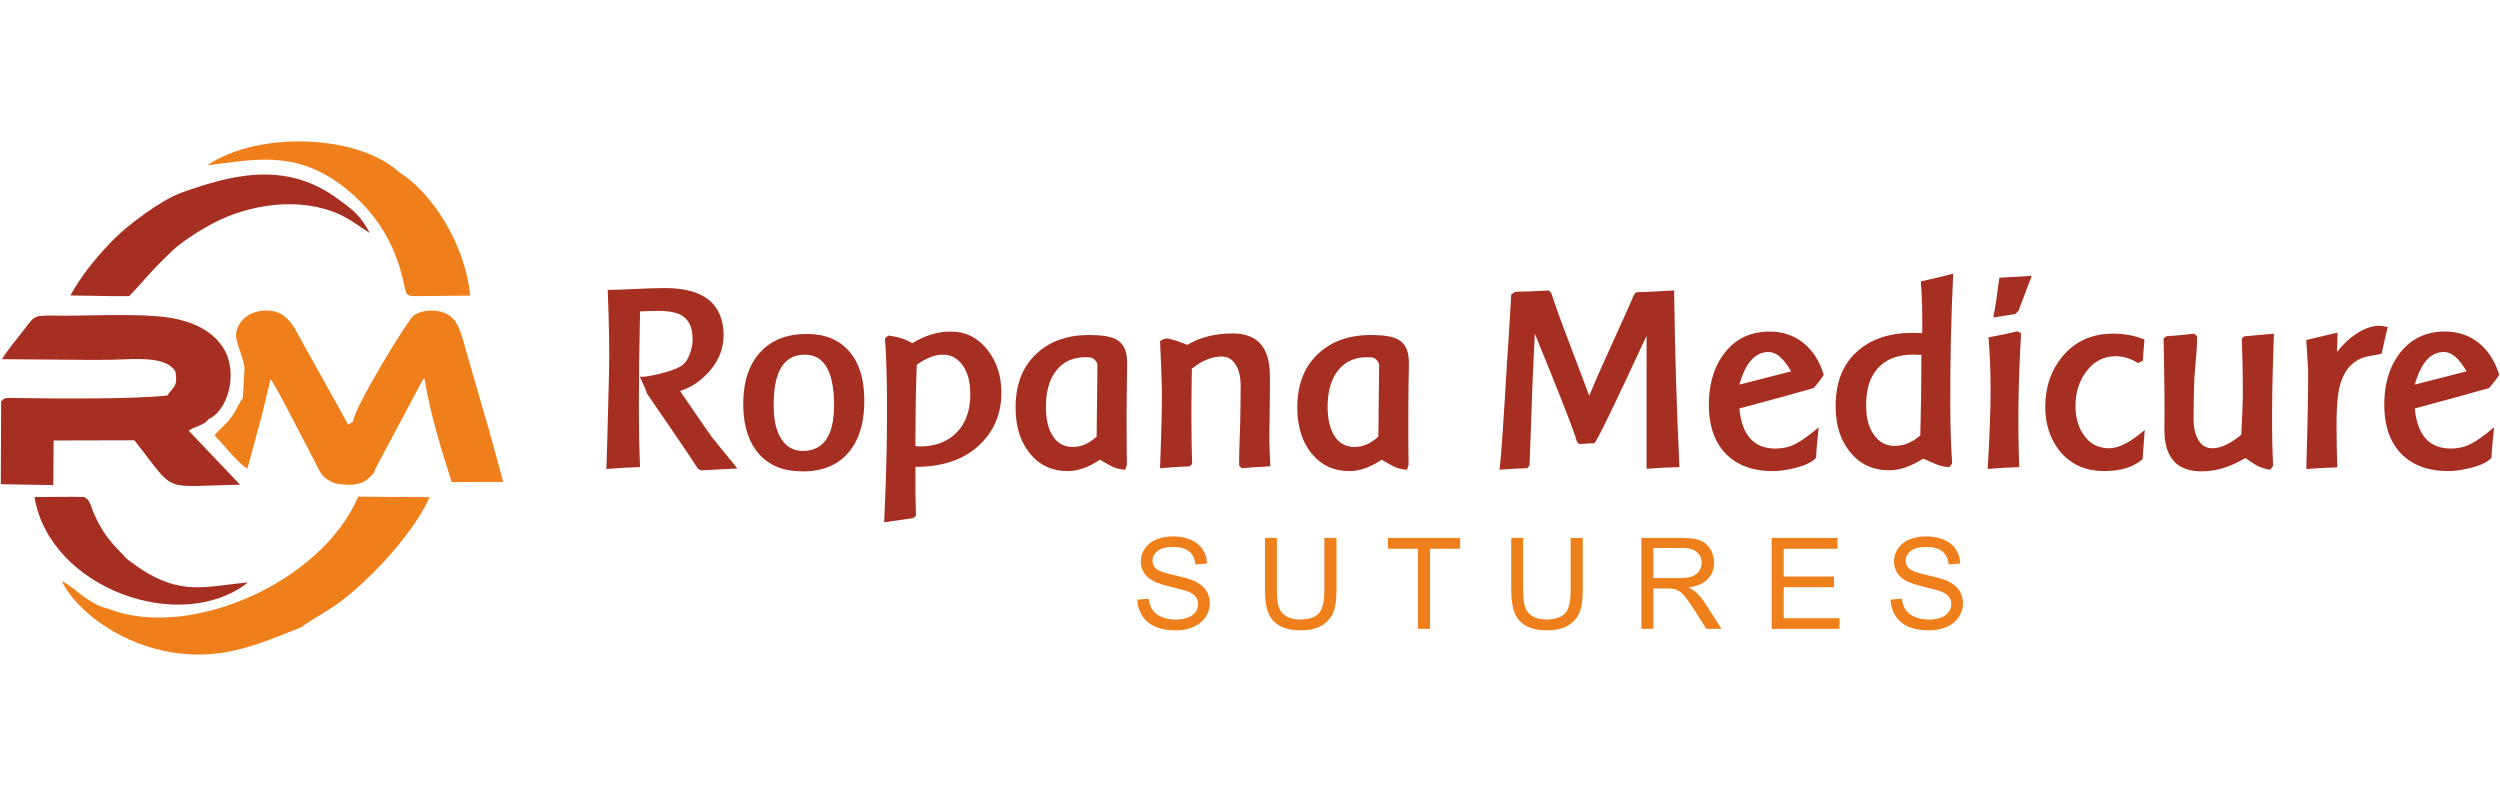 <?xml version="1.0" encoding="UTF-8"?>
<!DOCTYPE svg PUBLIC "-//W3C//DTD SVG 1.1//EN" "http://www.w3.org/Graphics/SVG/1.1/DTD/svg11.dtd">
<!-- Creator: CorelDRAW X5 -->
<svg xmlns="http://www.w3.org/2000/svg" xml:space="preserve" width="201px" height="64px" style="shape-rendering:geometricPrecision; text-rendering:geometricPrecision; image-rendering:optimizeQuality; fill-rule:evenodd; clip-rule:evenodd"
viewBox="0 0 114.251 36.402"
 xmlns:xlink="http://www.w3.org/1999/xlink">
 <defs>
  <style type="text/css">
   <![CDATA[
    .fil0 {fill:none}
    .fil1 {fill:#EF7F1A}
    .fil2 {fill:#A62F21}
    .fil4 {fill:#EF7F1A;fill-rule:nonzero}
    .fil3 {fill:#A62F21;fill-rule:nonzero}
   ]]>
  </style>
 </defs>
 <g id="Layer_x0020_1">
  <g id="_227265168">
   <path id="_227263032" class="fil0" d="M4.916 27.846l0.112 0.086c0.013,0.01 0.133,0.095 0.159,0.109 1.59,0.903 4.03,0.634 5.717,0.046 0.687,-0.239 1.325,-0.594 1.944,-0.656 0.003,0.498 0.127,0.539 -0.219,0.649l1.089 0.613"/>
   <path id="_227263344" class="fil0" d="M4.964 27.858c0,0.001 -0.002,0 -0.005,-0.001"/>
   <path id="_227263704" class="fil1" d="M4.964 27.858l-0.005 -0.001c-0.037,-0.019 -0.265,-0.183 -0.043,-0.011 -1.023,-0.269 -1.576,-1.051 -2.126,-1.26 0.696,1.373 2.54,2.713 4.612,3.165 2.566,0.56 4.32,-0.274 6.317,-1.058 0.651,-0.468 1.186,-0.709 1.81,-1.178 1.452,-1.092 3.361,-3.16 4.082,-4.781l-2.026 -0.011 -1.241 -0.01c-1.674,3.921 -7.688,6.553 -11.379,5.145z"/>
   <path id="_227262960" class="fil1" d="M18.224 7.883c-1.869,-1.737 -6.431,-1.909 -8.777,-0.331 1.758,-0.155 3.914,-0.839 6.253,1.01 1.4,1.106 2.283,2.471 2.694,4.236 0.199,0.855 0.059,0.739 1.091,0.739l1.981 -0.019c-0.245,-2.452 -1.831,-4.771 -3.243,-5.636z"/>
   <path id="_227263464" class="fil2" d="M8.22 8.825c-0.967,0.373 -2.368,1.455 -2.911,1.979 -0.774,0.747 -1.605,1.745 -2.127,2.707l1.881 0.03 0.805 0.002c0.78,-0.806 0.845,-0.995 1.959,-2.062 0.514,-0.492 1.68,-1.234 2.536,-1.578 1.785,-0.718 4.095,-0.875 5.788,0.273l0.721 0.485c-0.428,-0.818 -0.75,-1.048 -1.481,-1.582 -2.457,-1.797 -5.007,-1.021 -7.172,-0.254z"/>
   <path id="_227262240" class="fil2" d="M0.014 18.364l-0.014 3.778 2.401 0.041 0.014 -2.04 3.692 -0.009c1.957,2.469 1.14,2.102 4.834,2.031l-2.352 -2.472c0.355,-0.234 0.647,-0.2 0.931,-0.538 0.855,-0.378 1.364,-2.108 0.66,-3.233 -0.546,-0.872 -1.604,-1.351 -3.041,-1.462 -1.413,-0.109 -3.077,-0.017 -4.52,-0.025 -1.112,-0.006 -1.027,-0.058 -1.569,0.657 -0.271,0.357 -0.782,0.956 -0.994,1.333l4.06 0.033 0.994 -0.006c1.037,-0.035 2.484,-0.179 2.879,0.551 0.112,0.679 -0.094,0.672 -0.376,1.082 -1.478,0.169 -4.947,0.147 -6.728,0.118 -0.887,-0.014 -0.678,-0.007 -0.871,0.16z"/>
   <path id="_227262144" class="fil2" d="M4.284 23.547c-0.176,-0.374 -0.166,-0.66 -0.473,-0.821l-0.614 -0.007 -1.659 0.011c0.697,4.181 6.693,6.323 9.762,3.906 -2.041,0.181 -3.201,0.707 -5.429,-0.996 -0.237,-0.181 -0.147,-0.133 -0.319,-0.309 -0.619,-0.63 -0.895,-0.987 -1.268,-1.784z"/>
   <path id="_227261688" class="fil1" d="M11.98 18.823l0.352 -1.475c0.198,0.196 1.107,2.013 1.338,2.44 0.219,0.405 0.433,0.829 0.667,1.281 0.327,0.629 0.325,0.757 0.94,1.036 0.325,0.058 0.764,0.11 1.129,0.001 0.191,-0.057 0.22,-0.073 0.401,-0.231 0.279,-0.245 0.223,-0.177 0.346,-0.481l2.148 -4.038 0.072 -0.043c0.255,1.545 0.757,3.233 1.247,4.732l2.356 -0.009 -0.624 -2.272 -1.064 -3.675c-0.166,-0.608 -0.328,-1.297 -0.692,-1.599 -0.43,-0.356 -1.225,-0.389 -1.709,-0.068 -0.245,0.162 -2.694,4.141 -2.786,4.87l-0.217 0.123 -2.473 -4.446c-0.314,-0.49 -0.715,-0.838 -1.481,-0.759 -0.579,0.074 -1.043,0.412 -1.16,0.983 -0.087,0.428 0.33,1.075 0.375,1.665l-0.08 1.361c-0.104,0.128 0.016,-0.061 -0.154,0.227 -0.048,0.081 -0.072,0.135 -0.121,0.225 -0.366,0.687 -0.56,0.71 -1.02,1.238 0.439,0.434 1.036,1.234 1.506,1.528l0.706 -2.615z"/>
  </g>
  <path class="fil3" d="M32.022 21.507l-0.145 -0.073c-0.235,-0.38 -1.015,-1.533 -2.341,-3.457 0.016,-0.024 -0.089,-0.275 -0.315,-0.752 0.17,0.024 0.489,-0.024 0.959,-0.145 0.526,-0.13 0.873,-0.271 1.043,-0.425 0.121,-0.113 0.222,-0.287 0.303,-0.522 0.081,-0.235 0.117,-0.453 0.109,-0.655 -0.008,-0.493 -0.162,-0.837 -0.461,-1.031 -0.235,-0.154 -0.607,-0.23 -1.116,-0.23 -0.194,0 -0.469,0.008 -0.825,0.024 -0.073,3.203 -0.073,5.576 0,7.121 -0.421,0.008 -0.934,0.036 -1.541,0.085 0.016,-0.307 0.057,-1.763 0.121,-4.367 0.024,-1.027 0.004,-2.301 -0.061,-3.822 0.283,0 0.744,-0.016 1.383,-0.048 0.534,-0.024 0.946,-0.036 1.237,-0.036 1.763,0 2.657,0.708 2.681,2.123 0.008,0.606 -0.202,1.161 -0.631,1.662 -0.38,0.445 -0.833,0.752 -1.359,0.922 0.615,0.906 1.1,1.609 1.456,2.111 0.235,0.291 0.623,0.768 1.165,1.432 -0.388,0.016 -0.942,0.044 -1.662,0.085zm4.636 0.049c-0.841,0 -1.494,-0.255 -1.959,-0.764 -0.465,-0.509 -0.714,-1.217 -0.746,-2.123 -0.032,-1.035 0.194,-1.852 0.679,-2.451 0.518,-0.631 1.262,-0.946 2.232,-0.946 0.825,0 1.468,0.263 1.929,0.789 0.437,0.501 0.667,1.193 0.692,2.075 0.032,1.043 -0.182,1.864 -0.643,2.463 -0.493,0.639 -1.221,0.959 -2.184,0.959zm0.109 -5.338c-1.003,0 -1.476,0.845 -1.419,2.536 0.016,0.542 0.129,0.979 0.34,1.31 0.235,0.372 0.562,0.558 0.983,0.558 1.003,0 1.48,-0.772 1.432,-2.317 -0.048,-1.391 -0.493,-2.087 -1.334,-2.087zm5.059 5.132c-0.008,0.801 0,1.545 0.024,2.232l-0.121 0.109 -1.334 0.194c0.113,-2.329 0.154,-4.448 0.121,-6.357 -0.008,-0.72 -0.036,-1.399 -0.085,-2.038l0.146 -0.146c0.461,0.057 0.829,0.174 1.104,0.352 0.574,-0.356 1.161,-0.534 1.759,-0.534 0.688,0 1.254,0.287 1.698,0.861 0.413,0.534 0.619,1.177 0.619,1.929 0,0.922 -0.307,1.694 -0.922,2.317 -0.712,0.72 -1.715,1.08 -3.009,1.08zm1.249 -5.132c-0.356,0 -0.752,0.154 -1.189,0.461 -0.04,0.971 -0.061,2.212 -0.061,3.724 0.081,0.008 0.154,0.012 0.218,0.012 0.696,0 1.254,-0.214 1.674,-0.643 0.421,-0.429 0.627,-1.031 0.619,-1.807 -0.008,-0.501 -0.117,-0.91 -0.328,-1.225 -0.235,-0.348 -0.546,-0.522 -0.934,-0.522zm8.407 2.633c0,1.407 0.004,2.208 0.012,2.402l-0.073 0.23c-0.243,-0.016 -0.453,-0.071 -0.631,-0.164 -0.178,-0.093 -0.352,-0.192 -0.522,-0.297 -0.526,0.348 -1.019,0.522 -1.48,0.522 -0.712,0 -1.286,-0.267 -1.723,-0.801 -0.412,-0.501 -0.631,-1.144 -0.655,-1.929 -0.04,-1.124 0.271,-1.998 0.934,-2.621 0.607,-0.582 1.415,-0.873 2.426,-0.873 0.574,0 0.983,0.065 1.225,0.194 0.323,0.17 0.493,0.493 0.51,0.97 0.008,0.057 0.004,0.396 -0.012,1.019 -0.008,0.679 -0.012,1.128 -0.012,1.347zm-1.723 -2.511c-0.639,-0.04 -1.132,0.156 -1.48,0.588 -0.348,0.433 -0.51,1.041 -0.485,1.826 0.016,0.51 0.129,0.918 0.34,1.225 0.21,0.308 0.51,0.461 0.898,0.461 0.372,0 0.732,-0.158 1.08,-0.473 0.024,-1.812 0.036,-2.904 0.036,-3.275 0,-0.065 -0.036,-0.14 -0.109,-0.225 -0.073,-0.085 -0.166,-0.127 -0.279,-0.127zm6.988 5.071l-0.121 -0.133c0,-0.34 0.016,-0.958 0.049,-1.856 0.016,-0.752 0.024,-1.363 0.024,-1.832 -0.008,-0.372 -0.081,-0.671 -0.218,-0.898 -0.154,-0.259 -0.368,-0.388 -0.643,-0.388 -0.453,0 -0.91,0.186 -1.371,0.556 -0.032,1.698 -0.028,3.15 0.012,4.357l-0.109 0.109c-0.445,0.016 -0.898,0.044 -1.359,0.085 0.065,-1.692 0.093,-2.907 0.085,-3.65 -0.016,-0.619 -0.045,-1.34 -0.085,-2.161 0.129,-0.081 0.226,-0.121 0.291,-0.121 0.154,0 0.473,0.097 0.958,0.291 0.582,-0.348 1.274,-0.522 2.075,-0.522 1.116,0 1.682,0.623 1.698,1.868 0.008,0.34 0.006,0.841 -0.006,1.504 -0.012,0.663 -0.018,1.165 -0.018,1.504 0.008,0.356 0.024,0.756 0.049,1.201 -0.501,0.024 -0.938,0.053 -1.31,0.085zm7.618 -2.56c0,1.407 0.004,2.208 0.012,2.402l-0.073 0.23c-0.243,-0.016 -0.453,-0.071 -0.631,-0.164 -0.178,-0.093 -0.352,-0.192 -0.522,-0.297 -0.526,0.348 -1.019,0.522 -1.48,0.522 -0.712,0 -1.286,-0.267 -1.723,-0.801 -0.412,-0.501 -0.631,-1.144 -0.655,-1.929 -0.04,-1.124 0.271,-1.998 0.934,-2.621 0.607,-0.582 1.415,-0.873 2.426,-0.873 0.574,0 0.983,0.065 1.225,0.194 0.323,0.17 0.493,0.493 0.51,0.97 0.008,0.057 0.004,0.396 -0.012,1.019 -0.008,0.679 -0.012,1.128 -0.012,1.347zm-1.723 -2.511c-0.639,-0.04 -1.132,0.156 -1.48,0.588 -0.348,0.433 -0.51,1.041 -0.485,1.826 0.016,0.51 0.129,0.918 0.34,1.225 0.21,0.308 0.51,0.461 0.898,0.461 0.372,0 0.732,-0.158 1.08,-0.473 0.024,-1.812 0.036,-2.904 0.036,-3.275 0,-0.065 -0.036,-0.14 -0.109,-0.225 -0.073,-0.085 -0.166,-0.127 -0.279,-0.127zm7.51 -1.08c-0.073,1.31 -0.154,3.316 -0.243,6.017l-0.097 0.133c-0.404,0.008 -0.829,0.032 -1.274,0.073 0.081,-0.72 0.194,-2.358 0.34,-4.913 0.048,-0.663 0.113,-1.698 0.194,-3.106l0.182 -0.121c0.469,-0.008 0.983,-0.028 1.541,-0.061l0.109 0.121c0.194,0.598 0.469,1.359 0.825,2.281 0.461,1.213 0.764,2.018 0.91,2.414 0.275,-0.671 0.683,-1.597 1.225,-2.778 0.485,-1.06 0.756,-1.67 0.813,-1.832l0.109 -0.121c0.307,-0.008 0.886,-0.036 1.735,-0.085 0.032,2.685 0.113,5.378 0.243,8.08 -0.404,0.008 -0.906,0.032 -1.504,0.073 0,0.154 0,-1.872 0,-6.078 -1.488,3.211 -2.285,4.849 -2.39,4.913 -0.138,0 -0.368,0.012 -0.691,0.037l-0.109 -0.121c-0.089,-0.348 -0.489,-1.399 -1.201,-3.154l-0.716 -1.771zm12.75 2.487c-0.76,0.218 -1.892,0.53 -3.397,0.934 0.113,1.221 0.663,1.832 1.65,1.832 0.332,0 0.633,-0.069 0.904,-0.206 0.271,-0.138 0.629,-0.392 1.074,-0.764 -0.065,0.55 -0.105,1.015 -0.121,1.395 -0.178,0.194 -0.51,0.352 -0.995,0.473 -0.372,0.089 -0.708,0.133 -1.007,0.133 -0.849,0 -1.532,-0.238 -2.05,-0.716 -0.534,-0.51 -0.817,-1.221 -0.849,-2.135 -0.032,-0.987 0.182,-1.804 0.643,-2.451 0.51,-0.72 1.221,-1.08 2.135,-1.08 0.59,0 1.102,0.172 1.535,0.516 0.433,0.344 0.746,0.831 0.94,1.462 -0.097,0.162 -0.251,0.364 -0.461,0.607zm-2.062 -1.65c-0.615,0 -1.059,0.498 -1.334,1.492l2.366 -0.606c-0.34,-0.591 -0.683,-0.886 -1.031,-0.886zm8.31 2.39c0,0.987 0.028,1.892 0.085,2.717l-0.134 0.158c-0.218,-0.008 -0.425,-0.055 -0.619,-0.14 -0.194,-0.085 -0.384,-0.168 -0.57,-0.249 -0.558,0.356 -1.076,0.534 -1.553,0.534 -0.744,0 -1.338,-0.275 -1.783,-0.825 -0.429,-0.518 -0.651,-1.177 -0.667,-1.978 -0.032,-1.148 0.299,-2.03 0.995,-2.645 0.631,-0.558 1.472,-0.837 2.523,-0.837 0.138,0 0.283,0.004 0.437,0.012 0.016,-0.801 -0.004,-1.589 -0.061,-2.366 0.388,-0.081 0.881,-0.198 1.48,-0.352 -0.097,1.998 -0.142,3.987 -0.133,5.969zm-1.723 -2.269c-0.687,0 -1.219,0.208 -1.595,0.625 -0.376,0.416 -0.552,1.017 -0.528,1.802 0.008,0.509 0.125,0.922 0.352,1.237 0.235,0.34 0.554,0.509 0.958,0.509 0.413,0 0.801,-0.162 1.165,-0.485 0.032,-1.124 0.048,-2.349 0.048,-3.676 -0.17,-0.008 -0.303,-0.012 -0.4,-0.012zm4.84 -2.002l-0.145 0.145c-0.178,0.024 -0.514,0.077 -1.007,0.158 0.081,-0.396 0.174,-1.003 0.279,-1.82 0.291,-0.016 0.784,-0.044 1.48,-0.085l-0.607 1.601zm0.036 7.145c-0.509,0.016 -0.991,0.045 -1.444,0.085 0.089,-1.488 0.133,-2.693 0.133,-3.615 0,-0.866 -0.032,-1.666 -0.097,-2.402 0.526,-0.097 0.966,-0.19 1.322,-0.279l0.17 0.097c-0.129,2.143 -0.158,4.181 -0.085,6.114zm5.653 -4.865l-0.218 0.109c-0.34,-0.21 -0.679,-0.315 -1.019,-0.315 -0.566,0 -1.023,0.243 -1.371,0.728 -0.315,0.429 -0.473,0.946 -0.473,1.553 0,0.534 0.129,0.979 0.388,1.334 0.275,0.396 0.659,0.594 1.152,0.594 0.437,0 0.979,-0.279 1.626,-0.837 -0.048,0.631 -0.081,1.076 -0.097,1.334 -0.413,0.364 -0.995,0.546 -1.747,0.546 -0.865,0 -1.545,-0.303 -2.038,-0.91 -0.445,-0.55 -0.667,-1.229 -0.667,-2.038 0,-0.89 0.259,-1.65 0.776,-2.281 0.582,-0.704 1.355,-1.055 2.317,-1.055 0.518,0 0.999,0.089 1.444,0.267 -0.032,0.372 -0.057,0.696 -0.073,0.971zm5.957 4.804l-0.133 0.182c-0.226,-0.032 -0.433,-0.097 -0.619,-0.194 -0.008,-0.008 -0.182,-0.121 -0.522,-0.34 -0.671,0.404 -1.338,0.607 -2.002,0.607 -1.116,0 -1.682,-0.619 -1.698,-1.856 0.016,-0.93 0.004,-2.333 -0.036,-4.21l0.109 -0.109c0.372,-0.024 0.805,-0.065 1.298,-0.121l0.121 0.121c0.008,0.291 -0.012,0.679 -0.061,1.165 -0.049,0.534 -0.073,0.906 -0.073,1.116 -0.016,0.72 -0.024,1.237 -0.024,1.553 0.008,0.372 0.085,0.679 0.23,0.922 0.145,0.243 0.356,0.364 0.631,0.364 0.38,0 0.821,-0.206 1.322,-0.619 0.008,-0.146 0.024,-0.481 0.048,-1.007 0.016,-0.429 0.024,-0.768 0.024,-1.019 0,-0.736 -0.016,-1.524 -0.048,-2.366l0.109 -0.109c0.097,-0.008 0.55,-0.048 1.359,-0.121 -0.097,2.596 -0.109,4.61 -0.037,6.041zm4.96 -5.119c-0.404,0.073 -0.623,0.113 -0.655,0.121 -0.226,0.048 -0.429,0.141 -0.607,0.279 -0.34,0.251 -0.57,0.667 -0.691,1.25 -0.073,0.38 -0.109,0.918 -0.109,1.613 0,0.598 0.012,1.242 0.036,1.929 -0.323,0.008 -0.797,0.032 -1.419,0.073 0.065,-2.175 0.093,-3.696 0.085,-4.561 -0.008,-0.138 -0.036,-0.582 -0.085,-1.334 0.283,-0.073 0.76,-0.186 1.431,-0.34l-0.024 0.886c0.259,-0.34 0.554,-0.619 0.886,-0.837 0.372,-0.243 0.724,-0.364 1.055,-0.364 0.065,0 0.19,0.02 0.376,0.06 -0.065,0.259 -0.158,0.667 -0.279,1.225zm4.915 1.565c-0.76,0.218 -1.892,0.53 -3.397,0.934 0.113,1.221 0.663,1.832 1.65,1.832 0.332,0 0.633,-0.069 0.904,-0.206 0.271,-0.138 0.629,-0.392 1.074,-0.764 -0.065,0.55 -0.105,1.015 -0.121,1.395 -0.178,0.194 -0.51,0.352 -0.995,0.473 -0.372,0.089 -0.708,0.133 -1.007,0.133 -0.849,0 -1.532,-0.238 -2.05,-0.716 -0.534,-0.51 -0.817,-1.221 -0.849,-2.135 -0.032,-0.987 0.182,-1.804 0.643,-2.451 0.51,-0.72 1.221,-1.08 2.135,-1.08 0.59,0 1.102,0.172 1.535,0.516 0.433,0.344 0.746,0.831 0.94,1.462 -0.097,0.162 -0.251,0.364 -0.461,0.607zm-2.062 -1.65c-0.615,0 -1.059,0.498 -1.334,1.492l2.366 -0.606c-0.34,-0.591 -0.683,-0.886 -1.031,-0.886z"/>
  <path class="fil4" d="M51.976 27.422l0.516 -0.045c0.024,0.204 0.082,0.374 0.172,0.508 0.091,0.136 0.23,0.245 0.417,0.326 0.189,0.081 0.404,0.122 0.644,0.122 0.216,0 0.402,-0.031 0.559,-0.091 0.157,-0.063 0.275,-0.148 0.352,-0.256 0.036,-0.047 0.064,-0.102 0.084,-0.165 0.021,-0.06 0.032,-0.124 0.032,-0.19 0,-0.133 -0.038,-0.248 -0.113,-0.347 -0.076,-0.098 -0.201,-0.178 -0.375,-0.241 -0.093,-0.04 -0.339,-0.107 -0.738,-0.203 -0.185,-0.045 -0.347,-0.091 -0.485,-0.136 -0.138,-0.045 -0.244,-0.087 -0.318,-0.125 -0.2,-0.104 -0.349,-0.231 -0.445,-0.383 -0.099,-0.162 -0.147,-0.336 -0.147,-0.522 0,-0.205 0.061,-0.402 0.184,-0.587 0.121,-0.183 0.295,-0.322 0.522,-0.417 0.228,-0.094 0.48,-0.141 0.76,-0.141 0.154,0 0.296,0.012 0.429,0.037 0.132,0.022 0.259,0.06 0.382,0.113 0.236,0.093 0.42,0.24 0.551,0.442 0.132,0.2 0.199,0.417 0.199,0.65l-0.528 0.043c-0.023,-0.257 -0.117,-0.456 -0.284,-0.595 -0.167,-0.138 -0.408,-0.207 -0.726,-0.207 -0.329,0 -0.57,0.061 -0.723,0.184 -0.154,0.125 -0.23,0.273 -0.23,0.442 0,0.144 0.051,0.265 0.154,0.363 0.102,0.099 0.378,0.198 0.831,0.301 0.452,0.1 0.761,0.189 0.927,0.266 0.236,0.108 0.414,0.249 0.534,0.423 0.058,0.091 0.102,0.184 0.131,0.281 0.03,0.096 0.045,0.2 0.045,0.312 0,0.222 -0.062,0.429 -0.187,0.624 -0.125,0.193 -0.306,0.344 -0.544,0.453 -0.237,0.11 -0.506,0.165 -0.808,0.165 -0.38,0 -0.697,-0.054 -0.951,-0.165 -0.254,-0.109 -0.452,-0.273 -0.595,-0.49 -0.07,-0.108 -0.125,-0.227 -0.164,-0.355 -0.042,-0.13 -0.062,-0.262 -0.062,-0.394zm8.551 -2.822l0.554 0 0 2.405c0,0.422 -0.048,0.753 -0.145,0.993 -0.095,0.24 -0.264,0.438 -0.51,0.595 -0.246,0.155 -0.57,0.232 -0.973,0.232 -0.389,0 -0.707,-0.066 -0.951,-0.199 -0.245,-0.131 -0.422,-0.324 -0.53,-0.581 -0.108,-0.257 -0.162,-0.604 -0.162,-1.042l0 -2.405 0.544 0 0 2.397c0,0.357 0.033,0.624 0.1,0.803 0.07,0.17 0.186,0.301 0.348,0.394 0.174,0.093 0.376,0.139 0.604,0.139 0.399,0 0.685,-0.092 0.86,-0.276 0.173,-0.183 0.261,-0.536 0.261,-1.06l0 -2.397zm4.28 4.158l0 -3.664 -1.37 0 0 -0.494 3.298 0 0 0.494 -1.376 0 0 3.664 -0.553 0zm6.982 -4.158l0.554 0 0 2.405c0,0.422 -0.048,0.753 -0.145,0.993 -0.095,0.24 -0.264,0.438 -0.51,0.595 -0.246,0.155 -0.57,0.232 -0.973,0.232 -0.389,0 -0.707,-0.066 -0.951,-0.199 -0.245,-0.131 -0.422,-0.324 -0.53,-0.581 -0.108,-0.257 -0.162,-0.604 -0.162,-1.042l0 -2.405 0.544 0 0 2.397c0,0.357 0.033,0.624 0.1,0.803 0.07,0.17 0.186,0.301 0.348,0.394 0.174,0.093 0.376,0.139 0.604,0.139 0.399,0 0.685,-0.092 0.86,-0.276 0.173,-0.183 0.261,-0.536 0.261,-1.06l0 -2.397zm3.234 4.158l0 -4.158 1.843 0c0.371,0 0.652,0.038 0.845,0.112 0.193,0.075 0.347,0.206 0.463,0.395 0.115,0.19 0.172,0.399 0.172,0.627 0,0.295 -0.095,0.543 -0.287,0.745 -0.191,0.202 -0.486,0.331 -0.885,0.386 0.146,0.07 0.257,0.138 0.332,0.207 0.161,0.147 0.313,0.332 0.457,0.553l0.723 1.132 -0.692 0 -0.55 -0.866c-0.161,-0.249 -0.293,-0.441 -0.398,-0.572 -0.104,-0.133 -0.197,-0.226 -0.279,-0.278 -0.082,-0.053 -0.166,-0.09 -0.251,-0.111 -0.063,-0.013 -0.164,-0.019 -0.307,-0.019l-0.638 0 0 1.846 -0.55 0zm0.55 -2.323l1.183 0c0.251,0 0.448,-0.026 0.589,-0.078 0.142,-0.052 0.25,-0.135 0.323,-0.25 0.074,-0.114 0.11,-0.238 0.11,-0.373 0,-0.197 -0.071,-0.358 -0.214,-0.485 -0.142,-0.127 -0.368,-0.19 -0.677,-0.19l-1.316 0 0 1.376zm5.409 2.323l0 -4.158 3.009 0 0 0.494 -2.459 0 0 1.27 2.3 0 0 0.488 -2.3 0 0 1.418 2.55 0 0 0.488 -3.1 0zm5.437 -1.336l0.516 -0.045c0.024,0.204 0.082,0.374 0.172,0.508 0.091,0.136 0.23,0.245 0.417,0.326 0.189,0.081 0.404,0.122 0.644,0.122 0.216,0 0.402,-0.031 0.559,-0.091 0.157,-0.063 0.275,-0.148 0.352,-0.256 0.036,-0.047 0.064,-0.102 0.084,-0.165 0.021,-0.06 0.032,-0.124 0.032,-0.19 0,-0.133 -0.038,-0.248 -0.113,-0.347 -0.076,-0.098 -0.201,-0.178 -0.375,-0.241 -0.093,-0.04 -0.339,-0.107 -0.738,-0.203 -0.185,-0.045 -0.347,-0.091 -0.485,-0.136 -0.138,-0.045 -0.244,-0.087 -0.318,-0.125 -0.2,-0.104 -0.349,-0.231 -0.445,-0.383 -0.099,-0.162 -0.147,-0.336 -0.147,-0.522 0,-0.205 0.061,-0.402 0.184,-0.587 0.121,-0.183 0.295,-0.322 0.522,-0.417 0.228,-0.094 0.48,-0.141 0.76,-0.141 0.154,0 0.296,0.012 0.429,0.037 0.132,0.022 0.259,0.06 0.382,0.113 0.236,0.093 0.42,0.24 0.551,0.442 0.132,0.2 0.199,0.417 0.199,0.65l-0.528 0.043c-0.023,-0.257 -0.117,-0.456 -0.284,-0.595 -0.167,-0.138 -0.408,-0.207 -0.726,-0.207 -0.329,0 -0.57,0.061 -0.723,0.184 -0.154,0.125 -0.23,0.273 -0.23,0.442 0,0.144 0.051,0.265 0.154,0.363 0.102,0.099 0.378,0.198 0.831,0.301 0.452,0.1 0.761,0.189 0.927,0.266 0.236,0.108 0.414,0.249 0.534,0.423 0.058,0.091 0.102,0.184 0.131,0.281 0.03,0.096 0.045,0.2 0.045,0.312 0,0.222 -0.062,0.429 -0.187,0.624 -0.125,0.193 -0.306,0.344 -0.544,0.453 -0.237,0.11 -0.506,0.165 -0.808,0.165 -0.38,0 -0.697,-0.054 -0.951,-0.165 -0.254,-0.109 -0.452,-0.273 -0.595,-0.49 -0.07,-0.108 -0.125,-0.227 -0.164,-0.355 -0.042,-0.13 -0.062,-0.262 -0.062,-0.394z"/>
  <polygon class="fil0" points="-0,0 114.251,0 114.251,36.402 -0,36.402 "/>
 </g>
</svg>
